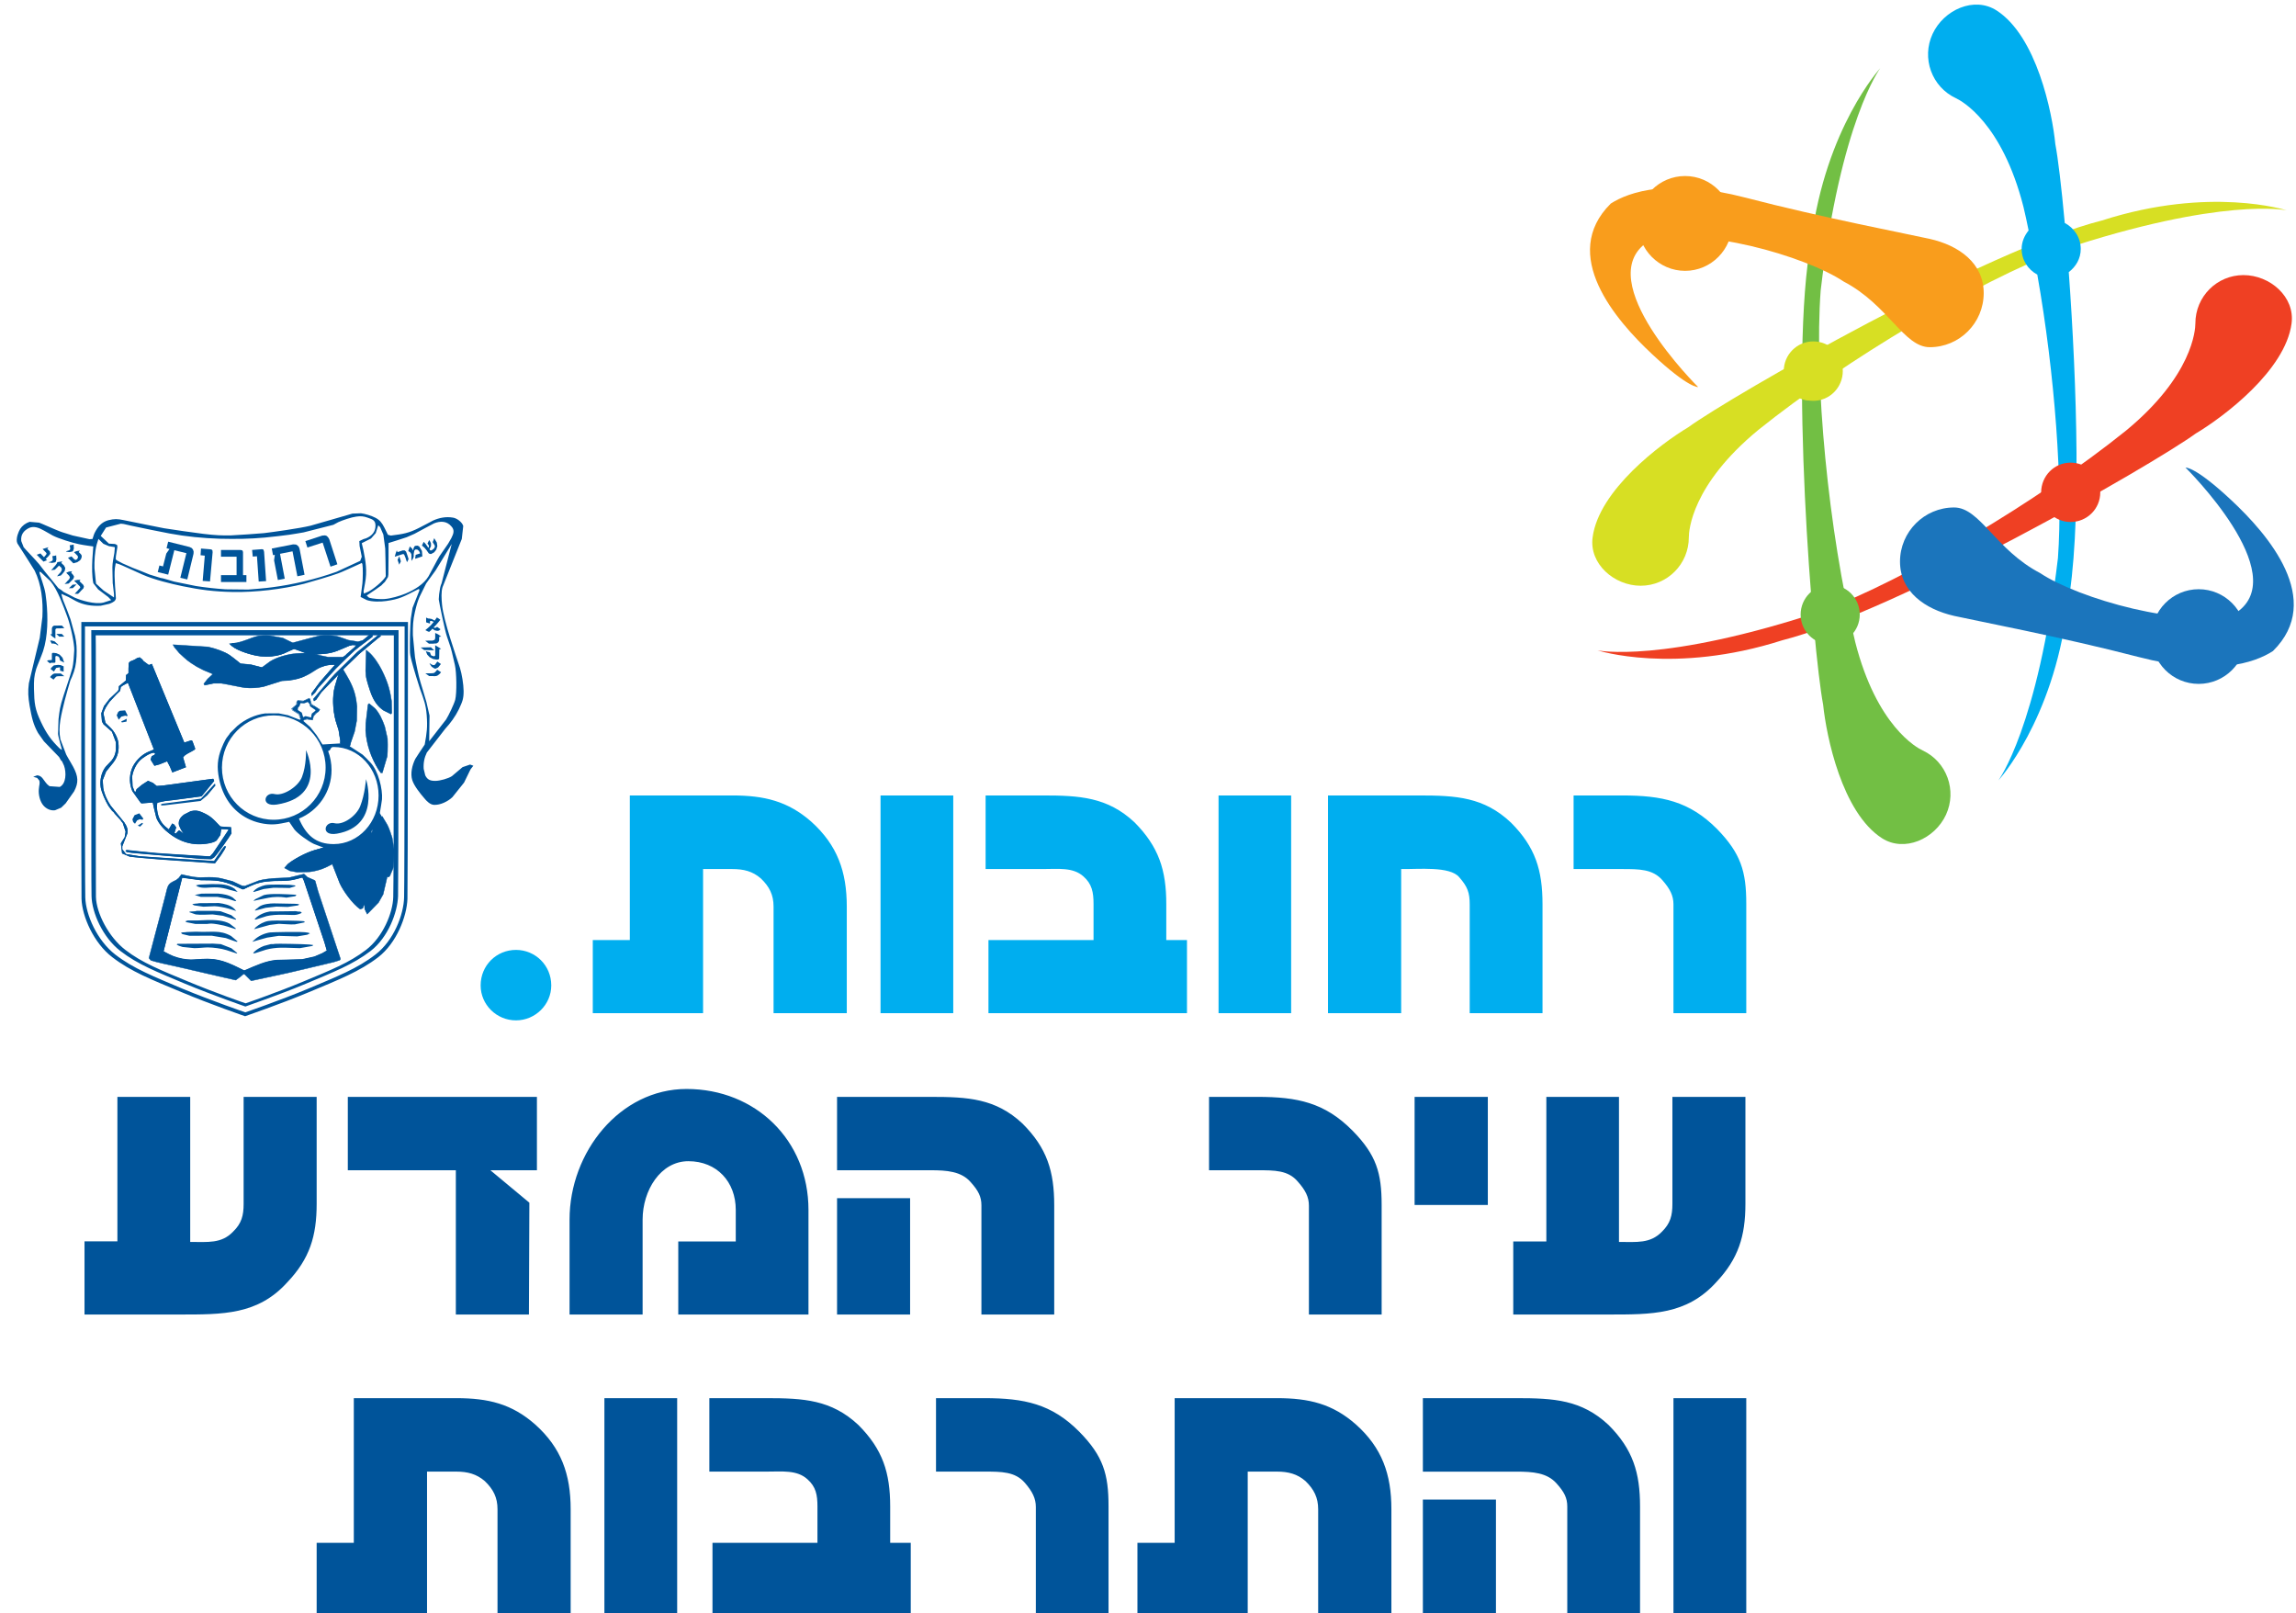 <svg width="121" height="85" viewBox="0 0 121 85" fill="none" xmlns="http://www.w3.org/2000/svg">
<g clip-path="url(#clip0_146_4361)">
<path d="M16.127 39.524C16.127 39.524 17.285 41.964 14.592 42.391C13.705 42.525 13.926 41.699 14.476 41.841C14.918 41.951 15.706 41.46 15.912 40.947C16.155 40.328 16.127 39.524 16.127 39.524Z" fill="#00549A"/>
<path d="M19.29 41.054C19.29 41.054 20.089 43.516 17.759 43.926C16.87 44.079 17.096 43.232 17.643 43.378C18.083 43.482 18.779 42.995 18.983 42.479C19.23 41.863 19.29 41.054 19.29 41.054Z" fill="#00549A"/>
<path d="M17.291 39.573C17.48 39.524 17.37 39.36 17.585 39.36C18.893 39.36 19.951 40.505 19.951 41.915C19.951 43.331 18.893 44.476 17.585 44.476C16.634 44.476 16.129 43.997 15.754 43.133C16.761 42.725 17.473 41.734 17.473 40.572C17.473 40.224 17.409 39.882 17.291 39.573ZM12.584 32.773H4.287C4.287 32.773 4.276 46.436 4.296 47.361C4.326 48.283 4.935 49.685 5.917 50.435C6.896 51.19 7.989 51.619 9.554 52.272C11.109 52.925 12.919 53.546 12.917 53.546C12.917 53.54 14.733 52.925 16.295 52.272C17.854 51.619 18.953 51.19 19.934 50.435C20.903 49.685 21.442 48.283 21.472 47.361C21.495 46.436 21.5 32.773 21.5 32.773H12.584ZM12.599 33.004H21.323C21.323 33.004 21.323 46.384 21.296 47.285C21.274 48.191 20.755 49.555 19.788 50.295C18.831 51.037 17.759 51.455 16.232 52.099C14.71 52.731 12.93 53.341 12.93 53.341C12.932 53.346 11.156 52.731 9.625 52.099C8.107 51.455 7.033 51.037 6.073 50.295C5.116 49.555 4.517 48.191 4.495 47.285C4.469 46.384 4.478 33.004 4.478 33.004H12.599ZM12.618 33.202H4.811C4.83 33.233 4.798 46.343 4.824 47.214C4.841 48.081 5.416 49.398 6.342 50.107C7.259 50.819 8.294 51.22 9.76 51.837C11.236 52.449 12.932 53.035 12.932 53.035C12.932 53.024 14.645 52.449 16.108 51.837C17.572 51.22 18.609 50.819 19.533 50.107C20.452 49.398 20.95 48.081 20.978 47.214C21.001 46.343 21.004 33.202 21.004 33.202H12.618ZM19.53 33.478H20.755C20.755 33.478 20.755 46.425 20.724 47.266C20.703 48.102 20.181 49.37 19.29 50.051C18.401 50.735 17.409 51.121 16 51.711C14.588 52.3 12.947 52.865 12.947 52.865C12.949 52.873 11.306 52.3 9.896 51.711C8.483 51.121 7.489 50.735 6.606 50.051C5.719 49.37 5.079 48.102 5.056 47.266C5.036 46.425 5.066 33.508 5.043 33.478H19.473L19.44 33.487L19.09 33.772L18.837 33.843L18.326 33.763L17.817 33.586C17.51 33.498 17.081 33.496 16.836 33.53C16.745 33.543 15.921 33.772 15.47 33.882L15.44 33.892L15.41 33.882L14.901 33.644L14.229 33.522C14.01 33.513 13.709 33.513 13.501 33.565L12.535 33.905L12.266 33.914L12.122 33.948L12.232 34.047C12.548 34.317 13.359 34.545 13.718 34.584C14.141 34.621 14.575 34.595 14.95 34.44L15.476 34.205H15.521L16.151 34.431C16.151 34.431 15.816 34.438 15.586 34.453C15.161 34.487 14.592 34.651 14.25 34.86L13.845 35.164L13.797 35.169L13.237 35.031L12.713 34.983L12.674 34.966C12.152 34.554 12.095 34.474 11.603 34.287C11.433 34.222 11.236 34.157 11.036 34.121L10.993 34.112L9.17 33.998L9.23 34.108L9.492 34.418C9.889 34.787 9.917 34.828 10.411 35.123L10.761 35.307L11.216 35.494L11.238 35.531L10.98 35.766L10.772 36.025L10.825 36.083L11.291 35.99H11.693C11.966 36.027 12.782 36.203 12.895 36.214C13.194 36.251 13.628 36.234 13.913 36.163L14.86 35.863C16.505 35.813 16.511 34.998 17.617 35.026L17.643 35.041C17.643 35.041 17.173 35.565 16.857 35.934L16.415 36.525L16.419 36.639L16.591 36.473L16.75 36.242L17.671 35.231C17.939 34.966 18.562 34.373 18.661 34.285C18.983 34.024 19.464 33.683 19.586 33.573L19.612 33.487L19.541 33.478H19.53ZM6.741 35.975L8.116 39.493L7.783 39.629C7.431 39.789 7.074 40.155 6.939 40.533C6.799 40.931 6.825 41.335 6.973 41.688L7.42 42.311L7.469 42.333L8.051 42.288L8.107 42.557L8.242 43.1C8.382 43.441 8.672 43.736 8.936 43.931C9.335 44.237 9.782 44.437 10.31 44.48C10.57 44.506 11.18 44.469 11.416 44.291L11.616 44.002L11.665 43.689L12.021 43.706L12.052 43.728L12.032 43.756C11.766 44.161 11.274 44.905 11.229 44.961L11.087 45.11L11.04 45.125C10.106 45.071 8.624 44.987 8.225 44.957C7.71 44.905 7.203 44.847 6.692 44.799H6.651L6.612 44.855L6.692 44.903L6.943 44.94C7.323 44.983 10.113 45.2 10.589 45.256L11.139 45.276L11.285 45.185C11.495 44.97 12.086 44.114 12.204 43.913L12.178 43.586L11.652 43.555L11.603 43.538C11.216 43.129 11.109 42.995 10.619 42.783C10.422 42.704 10.271 42.693 10.055 42.747L9.709 42.919C9.507 43.064 9.382 43.238 9.434 43.495L9.546 43.728L9.681 43.933L9.483 43.777L9.46 43.762L9.417 43.773L9.271 43.922L9.204 43.896V43.864L9.288 43.601L9.183 43.45L9.08 43.389L8.897 43.706L8.697 43.538C8.42 43.286 8.298 42.952 8.272 42.574V42.434L8.292 42.305L8.375 42.279L8.704 42.21C9.101 42.171 9.96 42.048 10.589 41.964L10.634 41.951L11.259 41.186L11.291 41.149L11.248 41.037H11.206L8.543 41.397L8.262 41.414L8.064 41.253L7.804 41.145L7.478 41.352L7.199 41.583L7.134 41.74L7.091 41.706L6.986 41.43L6.965 40.906C7.014 40.602 7.175 40.263 7.396 40.05C7.478 39.966 7.907 39.653 8.12 39.662L8.182 39.718L8.137 39.774L7.995 39.847L7.939 40.026L8.139 40.349L8.405 40.276L8.813 40.114L8.962 40.412L9.084 40.701L9.801 40.425L9.653 39.905L9.728 39.817C9.975 39.627 10.282 39.541 10.293 39.45L10.143 39.043L10.082 39.008L9.713 39.127L8.006 34.977L7.843 35.039L7.566 34.828L7.495 34.74L7.362 34.634L7.214 34.679L7.16 34.714C6.958 34.841 6.834 34.811 6.784 34.949L6.771 35.231V35.46L6.703 35.522L6.64 35.57L6.643 35.658L6.63 35.858L6.265 36.154L6.258 36.313L6.213 36.402L5.771 36.824L5.481 37.204L5.335 37.586L5.373 38.012L5.453 38.163L5.9 38.553L6.108 39.114V39.524C6.08 39.728 6.013 39.916 5.876 40.076L5.571 40.403C5.335 40.69 5.247 41.132 5.309 41.492C5.363 41.796 5.558 42.21 5.715 42.469L5.906 42.725L5.988 42.794L6.046 42.876L6.363 43.225L6.396 43.279L6.469 43.366L6.619 43.825L6.569 44.114L6.368 44.437L6.434 44.97L6.834 45.14C6.986 45.166 8.088 45.265 8.442 45.291C9.591 45.366 11.332 45.491 11.332 45.491L11.652 45.058L11.848 44.752L11.914 44.603L11.835 44.599L11.716 44.745C11.562 44.974 11.291 45.373 11.291 45.373C11.291 45.373 7.63 45.149 7.385 45.121L6.643 45.004L6.445 44.75V44.594L6.711 43.922C6.756 43.711 6.681 43.523 6.552 43.34L5.831 42.452C5.646 42.182 5.481 41.813 5.44 41.516L5.412 41.106L5.59 40.651L5.981 40.168C6.217 39.851 6.284 39.524 6.237 39.127C6.2 38.868 6.028 38.545 5.835 38.359L5.556 38.084L5.453 37.601C5.479 37.394 5.646 37.152 5.775 36.971L6.127 36.585L6.333 36.398L6.363 36.197L6.471 36.124L6.741 35.975ZM9.702 43.959L9.687 43.943V43.926L9.705 43.943L9.709 43.959H9.702ZM9.69 43.95L9.681 43.933L9.687 43.943L9.69 43.95ZM9.702 43.959L9.805 44.032L9.909 44.019L9.876 43.922L9.606 43.575L9.601 43.441L9.778 43.728L10.074 43.989L10.716 44.308L10.757 44.347L10.351 44.329L9.84 44.215L9.778 44.06L9.694 43.959H9.702ZM9.621 39.131L9.606 39.172L9.535 39.215L7.918 35.384L7.907 35.354H7.802V35.384C8.234 36.436 9.045 38.456 9.093 38.536L9.138 38.638L9.397 39.241L8.35 39.685L6.765 35.723L6.75 35.675L6.801 35.593C7.091 35.486 7.978 35.11 7.978 35.11L9.606 39.097L9.621 39.131ZM7.259 35.761C7.289 35.85 7.398 36.135 7.484 36.361C7.888 37.35 8.412 38.646 8.582 39.056L8.792 39.258L8.863 39.114L7.508 35.777L7.377 35.652L7.308 35.675L7.259 35.761ZM7.134 35.779L7.061 35.716L7.134 36.025L7.497 37.098C7.693 37.555 8.201 38.868 8.354 39.278L8.47 39.524L8.543 39.515L8.547 39.481C7.918 37.87 7.733 37.4 7.16 35.822L7.134 35.779ZM11.532 43.808L11.51 43.926C11.405 44.168 11.197 44.183 10.89 44.168L10.626 44.114L10.123 43.849C9.93 43.711 9.782 43.538 9.754 43.288C9.702 43.034 9.818 42.894 10.061 42.848C10.469 42.775 11.012 43.1 11.315 43.422L11.532 43.808ZM10.145 41.925L8.006 42.188L7.959 42.195L7.531 42.193L7.469 42.132L7.997 41.688L8.216 41.555C8.262 41.542 9.543 41.386 10.061 41.302L11.04 41.208L10.604 41.785C10.512 41.863 10.422 41.863 10.196 41.913L10.145 41.925ZM7.323 41.969L7.783 41.589L7.802 41.559V41.503H7.793L7.766 41.516L7.278 41.863L7.276 41.768L7.312 41.604L7.349 41.572L7.808 41.24L7.849 41.229L8.049 41.324L8.124 41.46L7.753 41.785L7.396 42.042L7.349 42.025L7.323 41.969ZM9.307 40.494L9.271 40.565L9.133 40.602L8.972 40.155L8.992 40.058L9.075 40.007L9.307 40.494ZM9.634 40.349L9.606 40.276L9.501 39.922H9.522L9.578 39.948L9.582 39.983L9.702 40.337L9.705 40.369L9.672 40.375L9.634 40.349ZM9.434 40.431L9.267 40.026L9.256 39.987L9.282 39.938L9.37 39.899L9.561 40.408L9.466 40.47L9.453 40.462L9.434 40.431ZM8.178 40.235L8.174 40.209L8.212 40.175L10.024 39.431H10.078V39.45L9.902 39.582L9.503 39.774L9.449 39.733L8.178 40.235ZM10.033 39.22L8.193 39.983L8.109 39.994L8.107 39.961L9.958 39.19L10.009 39.179L10.061 39.207L10.033 39.22ZM7.598 35.08L7.585 35.143L6.943 35.391L6.92 34.957L7.199 34.789L7.439 34.878L7.598 35.08ZM19.307 35.539L19.309 35.628C19.32 35.822 19.496 36.378 19.578 36.577C19.732 36.95 19.915 37.21 20.203 37.409L20.576 37.598L20.617 37.544L20.598 36.941C20.508 36.326 20.398 35.93 20.102 35.335C19.96 35.048 19.696 34.638 19.457 34.438L19.32 34.317L19.29 35.384L19.307 35.494V35.539ZM6.149 37.691L6.258 37.922L6.396 37.76L6.604 37.708L6.688 37.736L6.728 37.704L6.593 37.43L6.31 37.452L6.228 37.514L6.149 37.691ZM19.29 38.513C19.337 39.243 19.573 39.916 19.936 40.515L20.061 40.701H20.132L20.377 39.813C20.394 39.614 20.404 39.077 20.389 38.911L20.243 38.288C20.134 37.939 19.975 37.601 19.76 37.357L19.464 37.098L19.41 37.156L19.301 38.111L19.29 38.513ZM6.391 38.01L6.423 38.066L6.668 38.021L6.679 37.87L6.522 37.952L6.391 38.01ZM9.771 42.193L8.56 42.35L8.491 42.374L8.493 42.441L8.697 42.43L10.521 42.21L10.57 42.204L10.922 41.908L11.354 41.393L11.332 41.292L11.306 41.302L10.589 42.081L9.818 42.186L9.771 42.193ZM6.977 43.172L7.02 43.316L7.115 43.404L7.222 43.23L7.362 43.165L7.51 43.193L7.555 43.133L7.343 42.855L7.091 42.952L6.977 43.172ZM7.469 43.37L7.259 43.502L7.385 43.555L7.531 43.404L7.508 43.357L7.48 43.366L7.469 43.37ZM13.237 51.64C13.237 51.64 14.334 51.403 15.144 51.226C16.157 50.998 16.75 50.851 17.557 50.664L17.871 50.567L17.907 50.506L17.903 50.476C17.514 49.307 16.859 47.367 16.741 46.979L16.582 46.44L16.554 46.401L16.181 46.237L16 46.078L15.253 46.259C15.165 46.27 14.787 46.291 14.564 46.298C14.315 46.304 13.877 46.352 13.649 46.423L12.906 46.709L12.762 46.692L12.26 46.457L11.665 46.304C11.47 46.27 11.285 46.244 11.053 46.244C10.606 46.242 10.521 46.291 10.177 46.227C9.947 46.186 9.582 46.099 9.582 46.099L9.436 46.291L9.307 46.393C8.897 46.6 8.884 46.604 8.764 47.13C8.618 47.686 7.888 50.396 7.881 50.457L7.976 50.571C8.043 50.599 8.416 50.696 8.616 50.735C9.112 50.845 12.389 51.61 12.429 51.61L12.706 51.397L12.84 51.285L12.895 51.306L13.237 51.64ZM8.624 50.12L9.606 46.252L10.589 46.384L11.083 46.386C11.738 46.397 12.14 46.567 12.786 46.865L12.831 46.861C13.323 46.621 13.533 46.52 14.053 46.451L14.493 46.423C15.006 46.41 15.163 46.44 15.616 46.324L15.932 46.237L16.013 46.416L17.093 49.648C17.154 49.851 17.218 50.081 17.218 50.081L16.984 50.219L16.563 50.398L15.921 50.539L14.555 50.575C13.984 50.636 13.548 50.84 12.895 51.121H12.852C12.002 50.692 11.523 50.474 10.671 50.523C10.31 50.539 10.136 50.575 9.866 50.545C9.541 50.515 9.191 50.418 8.906 50.269L8.624 50.12ZM10.505 46.612L10.439 46.623L10.325 46.654L10.42 46.714C10.725 46.837 10.991 46.742 11.444 46.757C11.639 46.768 11.878 46.809 12.086 46.882L12.526 46.996L12.361 46.826C12.013 46.591 11.671 46.578 11.137 46.584C10.924 46.591 10.671 46.604 10.505 46.612ZM13.342 46.99L13.389 46.996L13.898 46.843L14.416 46.776C14.686 46.772 15.18 46.791 15.26 46.789L15.567 46.697L15.554 46.654L15.264 46.621C15.034 46.612 14.229 46.591 13.98 46.638C13.787 46.679 13.509 46.789 13.374 46.949L13.342 46.99ZM10.621 47.087L10.265 47.156L10.585 47.259H11.47L12.058 47.374L12.399 47.483L12.453 47.458L12.266 47.294C12.045 47.151 11.768 47.106 11.504 47.085C11.334 47.076 10.841 47.085 10.621 47.087ZM13.353 47.471C13.353 47.471 13.913 47.346 14.16 47.302C14.383 47.259 14.751 47.242 15.011 47.285L15.088 47.298L15.554 47.223L15.616 47.177L15.599 47.151L15.567 47.143C15.107 47.121 14.289 47.059 13.905 47.162L13.447 47.384L13.353 47.471ZM10.134 47.656L10.243 47.706L10.716 47.775L11.315 47.749C11.515 47.757 11.824 47.811 12.045 47.876L12.453 48.003L12.346 47.885C12.15 47.682 11.79 47.615 11.534 47.581L10.48 47.589L10.447 47.6L10.265 47.617L10.185 47.63L10.134 47.656ZM13.424 47.969L13.475 47.975L14.003 47.833L14.564 47.77L15.165 47.788L15.706 47.706L15.773 47.66L15.687 47.63L15.534 47.621C15.427 47.626 14.806 47.6 14.446 47.6C14.235 47.6 13.855 47.63 13.649 47.781L13.58 47.841L13.527 47.876L13.424 47.969ZM10.297 48.014L9.999 48.033L9.975 48.063L10.314 48.182C10.589 48.221 10.961 48.184 11.206 48.182L11.747 48.253C12.004 48.331 12.419 48.471 12.438 48.46L12.444 48.43L12.191 48.221L11.622 48.014L11.283 47.992H10.37L10.297 48.014ZM13.415 48.439L13.475 48.454L13.877 48.327C14.306 48.154 15.019 48.204 15.397 48.21C15.599 48.217 15.672 48.195 15.846 48.13L15.88 48.105L15.899 48.068L15.803 48.031L15.715 48.033L15.588 48.01L14.222 48.027C14.021 48.053 13.647 48.182 13.462 48.389L13.415 48.439ZM9.898 48.499L9.767 48.544L9.82 48.59L10.297 48.684H10.911C11.128 48.658 11.13 48.65 11.478 48.704L11.8 48.769C12.006 48.818 12.322 48.937 12.404 48.954H12.419V48.911L12.099 48.667C11.787 48.495 11.345 48.469 10.935 48.477L10.428 48.499H9.902M13.389 48.962C13.482 48.945 13.945 48.801 14.218 48.734L14.693 48.676C14.995 48.684 15.272 48.723 15.539 48.706L16.041 48.602L16.058 48.557L15.992 48.536C15.915 48.518 14.433 48.477 14.145 48.527C13.907 48.566 13.675 48.689 13.475 48.859L13.389 48.962ZM9.767 49.12L9.599 49.129L9.535 49.159L9.614 49.219L9.984 49.307L11.158 49.303L11.903 49.428C12.122 49.508 12.466 49.631 12.487 49.627L12.52 49.603L12.178 49.318C11.573 48.984 11.197 49.135 10.329 49.092L9.84 49.109L9.767 49.12ZM13.293 49.627C13.293 49.627 13.849 49.461 14.079 49.404L14.682 49.312L15.665 49.34L16.196 49.251L16.337 49.176L16.232 49.142C15.97 49.07 14.295 49.12 14.237 49.131C13.98 49.163 13.634 49.299 13.411 49.514L13.293 49.627ZM11.188 49.721L9.378 49.73L9.344 49.732L9.314 49.773L9.432 49.834L9.621 49.896L10.241 49.959C10.48 49.959 10.78 49.92 10.944 49.92C11.246 49.922 11.656 49.976 11.933 50.062L12.466 50.237L12.507 50.219L12.191 49.961L11.639 49.747L11.238 49.721H11.188ZM14.399 49.747H14.268L13.907 49.842C13.703 49.926 13.593 49.984 13.43 50.12L13.34 50.215L13.389 50.237C13.475 50.224 13.795 50.103 14.01 50.043C14.24 49.976 14.555 49.939 14.796 49.935C15.015 49.926 15.663 49.961 15.805 49.959L16.471 49.842L16.501 49.793L16.297 49.767C15.981 49.741 14.564 49.715 14.482 49.732L14.399 49.747ZM20.731 44.905L20.727 44.741L20.636 44.127C20.557 43.896 20.488 43.652 20.379 43.45L20.029 42.868L20.02 42.822C20.061 42.585 20.117 42.245 20.132 42.115C20.17 41.583 19.945 40.619 19.513 40.168L19.404 40.058L19.32 39.966L19.11 39.763L18.433 39.321L18.47 39.148L18.667 38.553L18.779 37.991L18.794 37.223C18.745 36.689 18.639 36.342 18.41 35.884L18.223 35.561L18.077 35.304L18.083 35.287L18.105 35.255C18.365 35.001 18.646 34.731 18.895 34.492L19.842 33.685L20.057 33.526L19.939 33.487L19.906 33.498L18.807 34.392L17.645 35.548L17.422 35.787C17.244 35.984 16.548 36.807 16.529 36.844L16.556 36.945L16.668 36.87L16.928 36.49L17.851 35.531C17.851 35.531 17.725 35.928 17.652 36.167C17.51 36.693 17.536 37.379 17.684 37.965L17.849 38.474L17.939 39.045L17.927 39.172L16.995 39.228L16.681 38.73L16.346 38.306L15.981 37.982L16.037 37.924L16.17 37.879L16.473 37.939L16.52 37.732L16.651 37.572L16.778 37.506L16.853 37.4L16.645 37.249L16.4 37.122L16.342 36.835L16.288 36.807L15.968 36.945L15.781 36.932L15.706 36.908L15.64 36.993L15.65 37.113L15.393 37.342L15.44 37.417L15.773 37.624L15.848 37.894L15.803 37.924C15.764 37.922 15.397 37.767 15.184 37.687L14.686 37.586L13.976 37.59C13.462 37.654 12.917 37.894 12.496 38.26L12.124 38.627L12.095 38.678L11.998 38.804C11.839 38.985 11.678 39.407 11.603 39.619C11.427 40.153 11.442 40.634 11.59 41.229C11.824 42.126 12.369 42.84 13.211 43.202C13.619 43.383 14.182 43.486 14.645 43.417C14.86 43.389 15.24 43.303 15.24 43.303L15.509 43.698C15.689 43.931 16.245 44.325 16.541 44.467L16.928 44.616L17.008 44.633L17.035 44.646L16.887 44.705L16.572 44.793C16.131 44.922 15.496 45.261 15.184 45.515L15.019 45.711L15.3 45.862L15.674 45.929L16.342 45.912C16.612 45.875 16.894 45.813 17.169 45.679L17.514 45.504L17.907 46.52C18.087 46.908 18.569 47.591 18.974 47.876L19.099 47.828L19.151 47.678L19.198 47.624L19.213 47.87L19.331 48.133L19.926 47.52L20.162 47.087L20.377 46.186H20.46L20.508 46.127L20.681 45.742C20.724 45.593 20.731 45.121 20.731 44.905ZM19.653 44.515C19.524 44.894 19.316 45.45 19.224 45.832L19.153 46.132C19.153 46.132 19.065 45.845 18.983 45.625L18.569 44.851L18.44 44.633L18.775 44.53L18.886 44.448L18.989 44.426L19.55 43.959L19.61 43.711L19.666 44.469L19.653 44.515ZM16.634 37.419L16.574 37.489L16.434 37.598L16.41 37.695L16.395 37.807L16.279 37.775L16.099 37.732L15.977 37.79L15.904 37.549L15.695 37.411L15.706 37.292L15.786 37.204L15.837 37.051L16.026 37.062L16.219 36.988L16.314 37.098L16.344 37.219L16.634 37.419ZM16.561 34.492C16.561 34.492 16.894 34.474 17.11 34.453C17.634 34.392 17.838 34.267 18.39 34.035L18.562 33.994L18.775 34.011L18.657 34.138L18.242 34.494L18.206 34.541L18.058 34.638L17.291 34.643L16.561 34.492ZM0.935 28.662C1.231 29.128 1.79 29.992 1.826 30.065C2.185 30.79 2.277 31.678 2.234 32.506L2.095 33.608C2.026 33.922 1.53 35.928 1.521 36.003C1.465 36.449 1.483 36.719 1.562 37.193C1.672 37.79 1.742 38.157 2.006 38.623L2.314 39.06L3.11 39.884L3.153 39.955L3.205 40.052L3.269 40.114L3.374 40.343C3.501 40.701 3.492 41.292 3.149 41.464L2.608 41.425L2.487 41.324C2.273 41.093 2.226 40.869 1.955 40.852L1.751 40.931L1.957 40.988L2.075 41.132C2.112 41.292 2.064 41.352 2.047 41.572C2.017 41.85 2.101 42.234 2.292 42.447C2.44 42.615 2.664 42.727 2.902 42.693L3.224 42.557L3.46 42.329L3.905 41.699C4.154 41.229 4.124 40.908 3.857 40.403C3.778 40.246 3.602 39.976 3.49 39.759L3.183 38.957C3.05 38.275 3.228 37.672 3.415 36.891C3.473 36.652 3.684 35.93 3.707 35.858L3.795 35.662C3.954 35.283 4.012 35.005 4.034 34.584C4.053 34.157 4.038 33.901 3.954 33.498L3.716 32.633C3.626 32.37 3.439 31.892 3.318 31.607L3.256 31.387L3.235 31.29L3.6 31.452L3.995 31.669C4.399 31.879 4.839 31.943 5.309 31.917L5.771 31.814C6.009 31.715 6.08 31.665 6.108 31.527C6.116 31.462 5.996 30.365 6.054 29.942L6.099 29.673L6.267 29.723C6.335 29.74 7.126 30.106 7.508 30.275C8.124 30.548 9.011 30.76 9.629 30.889C10.561 31.079 11.283 31.176 12.29 31.193C13.469 31.212 14.867 31.051 16.022 30.76C16.325 30.68 17.536 30.324 17.838 30.206C17.987 30.158 18.646 29.85 19.054 29.669L19.069 29.66L19.099 29.733C19.133 29.927 19.122 30.499 19.099 30.738C19.071 30.997 19.004 31.454 19.004 31.454L19.326 31.616C19.612 31.719 20.072 31.708 20.34 31.669C21.062 31.568 21.244 31.452 22.043 31.046L22.073 31.038L22.09 31.046L22.105 31.109L21.74 32.032L21.648 32.609C21.609 32.995 21.596 33.931 21.603 34.218C21.603 34.474 21.624 34.554 21.697 34.843C21.779 35.164 22.071 36.124 22.129 36.285C22.346 36.891 22.44 37.113 22.487 37.682C22.537 38.319 22.494 38.597 22.384 39.224L22.358 39.269C22.2 39.504 21.938 39.899 21.886 39.987C21.719 40.321 21.616 40.763 21.729 41.113C21.828 41.414 22.125 41.785 22.356 42.055C22.487 42.217 22.668 42.395 22.863 42.408C23.211 42.43 23.619 42.217 23.842 42.003L24.456 41.236C24.577 41.005 24.783 40.55 24.809 40.522L24.946 40.347L24.774 40.285L24.377 40.421L23.814 40.897C23.613 41.026 23.194 41.139 22.96 41.145C22.687 41.149 22.526 41.093 22.41 40.852L22.328 40.509C22.307 40.183 22.369 39.91 22.494 39.653L23.466 38.398C23.739 38.101 23.986 37.771 24.182 37.374C24.377 36.952 24.433 36.818 24.433 36.41C24.428 36.044 24.34 35.518 24.242 35.199C24.053 34.612 23.378 32.73 23.295 31.855C23.265 31.551 23.245 31.182 23.323 30.936L24.336 28.399L24.413 27.715C24.358 27.513 24.072 27.299 23.866 27.273C23.499 27.211 23.153 27.282 22.829 27.424C22.7 27.487 22.32 27.7 22.064 27.825C21.538 28.088 21.255 28.14 20.596 28.22L20.443 28.177L20.254 27.795C20.121 27.539 20.016 27.401 19.782 27.28C19.573 27.17 19.236 27.071 19.024 27.045L18.575 27.062C18.498 27.079 16.582 27.644 16.363 27.7C15.773 27.843 14.334 28.041 13.913 28.091C13.698 28.112 12.419 28.205 12.197 28.209C11.671 28.22 11.354 28.205 10.714 28.129C10.422 28.097 8.893 27.879 8.644 27.834C8.165 27.746 7.235 27.547 6.533 27.409C6.183 27.336 6.037 27.332 5.708 27.411C5.361 27.508 5.157 27.737 4.978 28.097L4.946 28.179L4.875 28.399L4.714 28.41L3.834 28.216C3.621 28.14 3.314 28.065 3.153 27.998C2.943 27.922 2.131 27.556 2.062 27.539L1.56 27.495C1.343 27.567 1.169 27.703 1.062 27.871C0.969 28.032 0.862 28.3 0.886 28.524L0.911 28.621L0.935 28.662ZM4.916 28.793C4.916 28.793 4.89 29.186 4.867 29.47C4.847 29.88 4.841 30.352 4.918 30.73L5.172 31.055L5.704 31.458L5.861 31.62L5.44 31.754C4.993 31.855 4.278 31.639 3.933 31.488L3.342 31.182L3.245 31.1L3.078 30.992L2.361 30.111L2.058 29.721C1.869 29.492 1.309 28.921 1.246 28.832L1.12 28.507C1.083 28.183 1.236 27.959 1.545 27.812C1.798 27.707 2.054 27.808 2.322 27.959L2.784 28.22C3.067 28.369 3.823 28.608 4.167 28.675C4.435 28.731 4.916 28.793 4.916 28.793ZM4.308 29.335L4.302 29.263L4.259 29.197L4.149 29.089L4.177 29.05L4.21 29.009L4.042 29.037L3.898 29.093L4.092 29.289L4.113 29.363L4.074 29.451L4.006 29.501L3.95 29.496L3.933 29.475L3.905 29.462L3.769 29.317L3.585 29.389L3.634 29.451L3.651 29.464L3.866 29.682L4.072 29.623L4.216 29.526L4.276 29.442L4.308 29.335ZM3.815 29.059L3.849 29.031L3.892 28.903L3.881 28.692L3.787 28.714L3.763 28.716L3.671 28.733L3.694 28.843L3.701 28.914L3.684 28.966L3.634 29L3.568 29.02L3.475 29.05L3.492 29.067L3.651 29.093L3.815 29.059ZM4.197 31.21L4.276 31.122L4.399 30.997L4.424 30.9L4.386 30.814L4.19 30.622L4.218 30.574L4.255 30.548L4.081 30.555L3.905 30.594L4.212 30.9L4.231 30.945L4.212 30.992L4.182 31.016L4.074 31.141L4.053 31.161L3.935 31.29H4.113L4.197 31.21ZM3.83 30.992L3.905 30.924L4.031 30.794L3.827 30.807L3.634 30.995L3.83 30.992ZM3.621 30.745L3.774 30.594L3.823 30.544L3.87 30.49L3.905 30.384L3.857 30.296L3.754 30.18L3.769 30.137L3.808 30.098L3.634 30.117L3.49 30.18L3.649 30.343L3.686 30.432L3.638 30.531L3.529 30.637L3.512 30.663L3.404 30.773L3.621 30.745ZM3.205 30.324L3.269 30.259L3.346 30.167L3.415 30.07L3.439 29.925L3.37 29.792L3.353 29.779L3.228 29.66L3.256 29.628L3.284 29.58L3.026 29.619L2.986 29.703L2.908 29.809L2.818 29.906L2.799 29.936L2.777 29.956L2.694 30.046L2.889 30.018L2.902 30.009L3.011 29.902L3.11 29.8L3.149 29.837C3.372 29.983 3.209 30.147 3.076 30.279L3.007 30.367L3.205 30.324ZM2.895 29.632L2.938 29.604L2.973 29.475L2.96 29.263L2.872 29.287L2.842 29.289L2.756 29.306L2.777 29.416L2.782 29.483L2.762 29.539L2.715 29.57L2.646 29.602L2.558 29.623L2.576 29.636L2.741 29.66L2.895 29.632ZM2.481 29.516L2.408 29.451L2.558 29.302L2.653 29.175L2.625 29.048L2.49 28.921L2.556 28.834L2.245 28.927L2.427 29.117L2.457 29.166L2.43 29.227L2.318 29.358L2.131 29.16L1.936 29.231L2.294 29.593L2.357 29.565L2.389 29.552L2.481 29.516ZM6.917 27.7C7.426 27.808 8.549 28.041 8.947 28.112C9.812 28.272 10.671 28.356 11.564 28.386C12.464 28.405 13.127 28.399 13.945 28.326C14.383 28.28 14.983 28.218 15.238 28.177C15.494 28.14 15.734 28.097 16 28.052L17.568 27.653L17.828 27.513C18.051 27.411 18.519 27.252 18.775 27.22C19.004 27.185 19.17 27.202 19.367 27.273C19.659 27.37 19.788 27.431 19.788 27.698C19.788 28.024 19.597 28.239 19.29 28.366L19.159 28.405L18.936 28.511L18.951 28.77L19.065 29.335L18.985 29.552L17.742 30.126C16.662 30.514 15.429 30.807 14.33 30.945C14.079 30.984 13.278 31.053 13.078 31.064L11.88 31.051C11.364 31.016 10.841 30.958 10.334 30.88L9.172 30.643C8.972 30.587 8.766 30.52 8.599 30.477L8.461 30.451L7.879 30.272C7.592 30.158 7.115 29.956 6.995 29.919L6.471 29.69L6.168 29.531L6.099 29.475L6.108 29.311L6.187 28.819L6.172 28.714L6.054 28.662L5.743 28.645L5.309 28.237L5.59 27.795L6.368 27.593L6.522 27.61L6.917 27.7ZM6.007 31.48C6.007 31.48 5.676 31.26 5.462 31.117L5.06 30.751L4.978 29.936C4.968 29.61 4.993 29.065 5.099 28.679L5.187 28.397L5.449 28.653L5.741 28.778L5.887 28.802L6.028 28.824L6.052 28.843L6.028 29.128C5.979 29.442 5.925 29.632 5.923 29.906L5.94 30.73L5.953 30.818L6.009 31.32L6.007 31.48ZM19.346 31.363C19.595 31.202 20.065 30.88 20.095 30.848L20.203 30.736L20.28 30.665L20.447 30.404L20.467 30.275C20.477 30.07 20.477 28.612 20.477 28.612C20.477 28.612 21.21 28.386 21.429 28.308L21.843 28.127C22.154 27.963 22.788 27.614 22.874 27.577C23.192 27.448 23.54 27.439 23.789 27.737C23.962 27.922 23.913 28.106 23.787 28.351L23.613 28.653L23.153 29.317C23.08 29.425 22.713 30.143 22.584 30.365C22.337 30.777 21.863 31.07 21.375 31.275C21.068 31.402 20.587 31.542 20.254 31.564C20.063 31.577 19.666 31.559 19.447 31.491L19.324 31.383L19.346 31.363ZM22.882 28.356L22.848 28.455L22.842 28.47L22.803 28.563L22.91 28.744L22.917 28.77L22.921 28.793L22.882 28.89L22.788 28.97L22.732 29H22.715L22.7 29.009L22.661 28.983L22.633 28.938L22.713 28.778V28.634L22.674 28.541L22.618 28.455L22.528 28.645L22.571 28.692L22.601 28.744L22.605 28.793L22.59 28.843L22.571 28.867L22.515 28.778L22.431 28.662L22.328 28.55L22.236 28.744L22.369 28.858L22.487 29L22.537 29.074L22.603 29.166L22.7 29.194L22.715 29.19L22.734 29.184L22.882 29.102L22.992 28.962L23.048 28.778L23.02 28.586L22.882 28.356ZM22.094 28.793L22.006 28.75L21.897 28.759L21.845 28.785L21.815 28.843L21.787 28.914L21.777 29.013L21.716 28.903L21.596 28.793L21.515 29.037L21.609 29.093L21.667 29.175L21.678 29.205L21.682 29.279V29.516L21.686 29.552L21.755 29.451L21.802 29.345V29.194L21.826 29.056L21.845 28.992L21.905 28.949L22.002 28.962L22.086 29.037L22.142 29.16L21.905 29.235L21.895 29.324L21.888 29.345L21.88 29.442L22.258 29.317L22.236 29.031L22.094 28.793ZM21.5 29.354L21.461 29.235L21.401 29.065L21.326 29H21.225L20.95 29.093L20.931 29.048L20.911 29L20.851 29.16L20.804 29.335L21.223 29.197H21.274L21.306 29.235L21.323 29.274L21.384 29.425L21.388 29.453L21.45 29.623L21.532 29.462L21.5 29.354ZM21.126 29.58L21.096 29.479L21.04 29.311L20.954 29.501L21.038 29.753L21.126 29.58ZM22.618 39.056L22.636 37.732L22.633 37.691C22.582 37.463 22.494 37.094 22.474 36.997C22.3 36.382 22.245 36.245 22.152 35.921C22.056 35.611 21.916 34.916 21.869 34.621L21.759 33.468C21.751 32.995 21.768 32.663 21.865 32.252C21.955 31.868 21.996 31.726 22.109 31.452L22.457 30.747C22.528 30.635 22.749 30.35 22.951 30.063L23.806 28.662L23.271 30.736C23.204 30.878 23.179 31.034 23.142 31.312L23.123 31.581C23.134 31.708 23.46 33.295 23.557 33.547L23.739 34.086C23.795 34.285 23.759 34.14 23.789 34.267C23.806 34.295 23.907 34.778 23.973 35.039C24.061 35.412 24.081 36.508 23.99 36.872C23.93 37.102 23.634 37.717 23.509 37.911L22.618 39.056ZM22.829 35.623L22.863 35.628H22.9L22.998 35.619L23.076 35.585L23.17 35.507L23.245 35.421L23.041 35.287L22.971 35.373L22.891 35.451L22.812 35.471L22.7 35.477H22.416L22.618 35.623H22.829ZM22.9 35.227L22.958 35.231L23.089 35.169L23.237 34.987L23.155 34.931L23.134 34.916L23.048 34.856L22.975 34.957L22.921 35.026L22.874 35.048L22.805 35.039L22.734 35.005L22.644 34.949V34.977L22.749 35.13L22.9 35.227ZM23.08 34.752L23.138 34.722L23.144 34.679V34.653L23.153 34.214L23.245 34.188L22.936 33.998V34.541L22.882 34.584L22.732 34.541L22.694 34.474L22.661 34.375L22.565 34.347L22.535 34.343L22.438 34.306L22.515 34.492L22.642 34.627L22.825 34.724L23.009 34.757L23.08 34.752ZM22.882 34.267L22.711 34.106L22.172 34.117L22.358 34.255H22.565L22.882 34.267ZM22.605 33.914H22.842L22.919 33.905H22.998L23.097 33.847L23.144 33.746V33.565L23.192 33.547L23.254 33.543L23.097 33.429L22.936 33.349V33.636L22.9 33.718L22.788 33.754H22.582L22.41 33.763L22.605 33.914ZM22.614 33.295L22.711 33.215L22.79 33.127L22.902 33.209L23.041 33.243L23.134 33.226L23.215 33.155L23.192 33.14L23.033 33.026L22.983 33.069L22.913 33.082L22.848 33.062L22.951 32.959L22.975 32.933L23.097 32.793L23.207 32.655L23.114 32.588L23.024 32.534L22.906 32.7L22.754 32.616L22.605 32.588H22.562L22.457 32.541V32.791L22.661 32.857V32.726L22.726 32.713L22.859 32.767L22.76 32.881L22.711 32.941L22.571 33.071L22.416 33.202L22.526 33.261L22.614 33.295ZM3.913 34.255C3.905 34.479 3.866 35.009 3.815 35.199C3.684 35.673 3.434 36.38 3.353 36.639C3.142 37.29 3.145 37.409 3.084 37.896L3.059 38.672C3.076 38.892 3.284 39.502 3.254 39.515L3.134 39.427C2.687 38.989 2.44 38.633 2.165 38.053C1.839 37.372 1.807 37.062 1.79 36.296C1.785 35.863 1.79 35.632 1.908 35.246C1.946 35.119 2.2 34.524 2.268 34.317C2.53 33.53 2.53 32.506 2.449 31.704C2.387 31.046 2.318 30.941 2.095 30.238L2.073 30.126L2.155 30.149L2.664 30.63C3.054 31.105 3.308 31.868 3.548 32.497C3.735 33.004 3.926 33.959 3.913 34.255ZM3.149 32.959L3.026 32.963H2.846L2.765 33.021L2.734 33.108V33.416L2.683 33.422H2.646L2.765 33.543L2.919 33.644V33.179L2.938 33.136L2.973 33.114L3.02 33.108H3.185L3.209 33.105L3.392 33.099L3.269 32.963L3.149 32.959ZM3.256 33.401H2.966L3.125 33.543H3.389L3.256 33.401ZM2.636 33.763L2.683 33.828L2.694 33.853L2.73 33.916L2.799 33.905L2.938 33.935L3.059 34.015L3.067 33.97L2.88 33.795L2.717 33.746L2.636 33.763ZM2.765 34.403L2.741 34.423L2.734 34.474V34.757L2.715 34.781H2.651L2.537 34.789L2.477 34.826L2.636 34.957L2.664 34.929L2.694 34.921H2.865L2.9 34.916L2.919 34.891V34.599L2.938 34.574L2.968 34.563L3.065 34.584L3.127 34.653L3.166 34.802L3.243 34.841L3.269 34.854L3.383 34.912L3.293 34.653L3.142 34.492L2.973 34.418L2.833 34.399L2.765 34.403ZM3.196 35.046L3.067 35.033L2.842 35.059L2.754 35.134L2.694 35.201L2.668 35.253L2.842 35.384L2.962 35.194L3.127 35.164H3.145L3.166 35.169V35.335L3.218 35.354L3.263 35.365L3.353 35.393V35.11L3.196 35.046ZM3.02 35.486H2.951L2.872 35.488L2.799 35.514L2.711 35.587L2.636 35.675L2.822 35.809L2.889 35.729L2.96 35.652L3.037 35.632L3.142 35.628H3.389L3.207 35.488L3.02 35.486ZM19.178 31.277L19.159 31.156L19.232 30.76C19.367 30.078 19.264 29.563 19.153 28.992L19.065 28.621L19.552 28.375L19.801 28.091L19.934 27.677L20.035 27.778L20.203 28.168L20.301 28.903C20.314 29.119 20.319 29.867 20.329 30.35L20.319 30.389C20.162 30.645 19.655 31.055 19.41 31.176L19.178 31.277ZM11.697 40.444C11.697 38.929 12.913 37.695 14.424 37.695C15.932 37.695 17.16 38.929 17.16 40.444C17.16 41.964 15.932 43.193 14.424 43.193C12.913 43.193 11.697 41.964 11.697 40.444Z" fill="#00549A"/>
<path d="M16.572 34.474C16.572 34.474 16.907 34.463 17.125 34.438C17.652 34.377 17.862 34.246 18.416 34.015L18.581 33.97L18.802 33.978L18.678 34.116L18.261 34.478L18.225 34.524L18.077 34.625L17.308 34.627L16.572 34.474ZM19.507 33.448L19.473 33.454L19.122 33.745L18.871 33.812L18.352 33.728L17.838 33.547C17.529 33.467 17.095 33.463 16.846 33.498C16.761 33.513 15.923 33.737 15.47 33.86L15.429 33.864L15.397 33.86L14.897 33.614L14.222 33.495C13.995 33.478 13.698 33.485 13.484 33.543L12.517 33.879L12.249 33.881L12.094 33.922L12.208 34.024C12.532 34.302 13.342 34.532 13.703 34.565C14.13 34.612 14.57 34.573 14.95 34.427L15.476 34.185H15.528L16.157 34.414C16.157 34.414 15.822 34.418 15.588 34.438C15.154 34.474 14.587 34.636 14.239 34.854L13.827 35.156L13.787 35.168L13.224 35.022L12.696 34.97L12.655 34.957C12.131 34.541 12.077 34.463 11.573 34.267C11.403 34.205 11.197 34.14 11.004 34.097L10.954 34.086L9.123 33.972L9.183 34.086L9.447 34.407C9.85 34.778 9.876 34.819 10.37 35.123L10.724 35.306L11.188 35.5L11.203 35.533L10.939 35.779L10.742 36.035L10.787 36.104L11.257 36.003H11.665C11.942 36.044 12.76 36.221 12.88 36.233C13.177 36.268 13.608 36.244 13.905 36.171L14.858 35.873C16.537 35.819 16.486 34.998 17.634 35.017L17.66 35.039C17.66 35.039 17.186 35.569 16.87 35.945L16.425 36.55L16.432 36.658L16.602 36.494L16.76 36.253L17.69 35.231C17.959 34.957 18.579 34.358 18.691 34.267C19.013 33.993 19.496 33.655 19.629 33.543L19.646 33.459L19.569 33.448H19.507Z" fill="#00549A"/>
<path d="M16.572 34.474L16.574 34.485C16.574 34.485 16.907 34.474 17.128 34.448C17.656 34.388 17.866 34.257 18.42 34.026L18.581 33.983L18.779 33.989L18.669 34.108L18.253 34.47L18.216 34.517L18.073 34.614L17.308 34.617L16.574 34.463L16.572 34.474L16.569 34.485L17.306 34.638L18.077 34.636L18.231 34.535L18.27 34.485L18.684 34.125L18.811 33.987L18.828 33.968L18.581 33.959H18.579L18.412 34.004C17.856 34.237 17.649 34.366 17.125 34.427C16.904 34.453 16.572 34.461 16.572 34.463L16.569 34.485L16.572 34.474ZM19.507 33.448L19.505 33.437L19.47 33.444H19.468L19.116 33.735L18.869 33.801L18.354 33.718L17.843 33.536C17.645 33.487 17.402 33.465 17.188 33.465L16.846 33.485C16.758 33.502 15.919 33.726 15.466 33.849L15.429 33.851L15.401 33.847L14.901 33.605L14.225 33.483C13.17 33.42 13.252 33.793 12.092 33.911L12.073 33.916L12.202 34.032C12.528 34.312 13.34 34.543 13.703 34.575L14.046 34.595C14.362 34.595 14.673 34.545 14.953 34.438L15.479 34.196H15.526L16.153 34.425L16.157 34.414V34.403C16.157 34.403 15.822 34.407 15.588 34.427C15.152 34.463 14.583 34.625 14.235 34.843L13.823 35.145L13.784 35.156L13.226 35.011L12.696 34.959L12.659 34.946L12.655 34.957L12.661 34.949C12.139 34.532 12.082 34.453 11.577 34.257C11.407 34.194 11.201 34.129 11.006 34.086L10.956 34.075L9.123 33.961H9.103L9.172 34.093L9.438 34.414C9.842 34.787 9.87 34.828 10.364 35.132L10.718 35.317L11.18 35.509L11.19 35.531L10.933 35.77L10.731 36.029L10.727 36.035L10.778 36.111L10.782 36.115L11.259 36.014H11.665C11.94 36.054 12.758 36.231 12.878 36.244L13.177 36.259C13.426 36.259 13.698 36.233 13.907 36.182L14.86 35.884C16.531 35.833 16.496 35.011 17.632 35.028L17.654 35.048L17.66 35.039L17.652 35.033C17.652 35.033 17.177 35.561 16.861 35.938L16.417 36.542L16.415 36.546L16.421 36.66V36.684L16.61 36.503L16.771 36.259L17.699 35.24C17.965 34.966 18.588 34.366 18.697 34.276C19.02 34.002 19.503 33.664 19.638 33.551L19.64 33.549L19.657 33.461L19.659 33.448L19.571 33.437H19.507V33.459H19.569L19.634 33.467L19.619 33.541L19.629 33.543L19.623 33.534C19.49 33.644 19.007 33.985 18.682 34.259C18.571 34.349 17.95 34.949 17.682 35.224L16.752 36.244L16.593 36.488L16.441 36.635L16.436 36.553L16.879 35.951C17.192 35.576 17.669 35.048 17.669 35.048L17.677 35.039L17.643 35.009L17.639 35.005L17.345 35.02L17.029 35.091L16.093 35.608L15.485 35.785L14.856 35.863L13.902 36.16C13.696 36.21 13.424 36.238 13.177 36.238L12.88 36.223C12.762 36.21 11.944 36.033 11.667 35.992L11.257 35.99L10.791 36.091L10.755 36.037L10.948 35.785L11.212 35.541L11.218 35.535L11.197 35.496L11.195 35.492L10.729 35.298L10.374 35.112C9.883 34.808 9.857 34.772 9.455 34.399L9.191 34.08L9.142 33.985L10.954 34.097L10.999 34.108C11.195 34.151 11.401 34.215 11.568 34.278C12.071 34.474 12.122 34.55 12.648 34.966L12.651 34.968L12.691 34.981L13.222 35.033L13.782 35.179H13.787L13.832 35.166L14.248 34.862C14.59 34.647 15.159 34.485 15.59 34.448C15.822 34.431 16.157 34.427 16.157 34.427L16.161 34.403L15.532 34.175H15.472L14.944 34.416C14.669 34.522 14.36 34.571 14.046 34.571L13.705 34.552C13.346 34.522 12.535 34.289 12.217 34.015L12.118 33.927L12.251 33.894L12.518 33.892L12.52 33.89L13.488 33.554L13.999 33.498L14.22 33.506L14.895 33.625L15.393 33.868L15.395 33.87L15.427 33.875L15.47 33.87C15.925 33.748 16.765 33.523 16.849 33.508L17.188 33.487C17.4 33.487 17.643 33.508 17.836 33.558L18.349 33.739L18.869 33.823L19.125 33.756L19.127 33.754L19.477 33.465L19.507 33.459V33.448Z" fill="#00549A"/>
<path d="M8.601 50.14L9.591 46.227L10.576 46.362L11.072 46.369C11.729 46.375 12.135 46.548 12.786 46.843H12.831C13.325 46.604 13.542 46.502 14.057 46.431L14.51 46.397C15.017 46.392 15.18 46.416 15.635 46.3L15.951 46.218L16.028 46.392L17.115 49.661C17.181 49.872 17.244 50.103 17.244 50.103L17.005 50.237L16.589 50.42L15.938 50.566L14.572 50.603C13.995 50.663 13.548 50.868 12.895 51.155H12.852C11.998 50.722 11.51 50.493 10.649 50.545C10.297 50.564 10.123 50.603 9.848 50.571C9.518 50.538 9.17 50.444 8.876 50.288L8.601 50.14ZM13.237 51.679C13.237 51.679 14.34 51.442 15.161 51.265C16.176 51.032 16.776 50.879 17.585 50.691L17.903 50.592L17.941 50.536L17.933 50.498C17.546 49.318 16.885 47.354 16.76 46.964L16.608 46.416L16.574 46.384L16.2 46.218L16.022 46.054L15.264 46.237C15.18 46.252 14.802 46.267 14.572 46.274C14.323 46.287 13.883 46.33 13.649 46.401L12.906 46.688L12.762 46.679L12.251 46.44L11.656 46.287C11.461 46.244 11.276 46.227 11.04 46.227C10.593 46.224 10.505 46.267 10.155 46.203C9.934 46.166 9.563 46.078 9.563 46.078L9.417 46.27L9.279 46.375C8.873 46.574 8.863 46.578 8.736 47.121C8.599 47.682 7.86 50.413 7.851 50.478L7.946 50.599C8.008 50.625 8.384 50.722 8.599 50.769C9.092 50.868 12.38 51.642 12.427 51.642L12.704 51.433L12.839 51.315L12.895 51.34L13.237 51.679Z" fill="#00549A"/>
<path d="M8.601 50.14L8.614 50.144L9.599 46.239L10.576 46.375L11.072 46.382C11.725 46.388 12.131 46.559 12.782 46.854H12.835C13.329 46.612 13.544 46.513 14.059 46.442L14.512 46.408H14.785C15.097 46.408 15.277 46.403 15.638 46.311L15.945 46.231L16.02 46.397L17.104 49.663C17.171 49.877 17.233 50.105 17.233 50.105L17.244 50.103L17.237 50.092L16.999 50.228L16.584 50.409L15.936 50.556L14.572 50.592C13.993 50.651 13.544 50.86 12.891 51.144L12.896 51.155V51.144H12.853V51.155L12.857 51.144C12.082 50.752 11.605 50.526 10.877 50.526L10.647 50.534C10.394 50.547 10.233 50.571 10.061 50.571L9.848 50.558C9.52 50.528 9.174 50.433 8.882 50.278L8.607 50.131L8.601 50.14L8.597 50.15L8.871 50.297C9.166 50.454 9.516 50.549 9.846 50.582L10.061 50.594C10.235 50.594 10.396 50.569 10.649 50.556L10.877 50.549C11.601 50.549 12.071 50.771 12.848 51.166H12.902C13.553 50.879 13.999 50.674 14.572 50.614L15.94 50.577L16.591 50.431L17.01 50.247L17.248 50.112L17.257 50.107L17.255 50.099C17.255 50.099 17.192 49.87 17.126 49.657L16.039 46.388L15.962 46.214L15.957 46.205L15.633 46.289C15.273 46.38 15.097 46.384 14.785 46.384H14.682L14.51 46.386L14.057 46.418C13.54 46.492 13.319 46.593 12.827 46.832L12.831 46.843V46.832H12.786V46.843L12.79 46.832C12.14 46.539 11.732 46.364 11.072 46.358L10.576 46.352L9.593 46.216L9.582 46.214L8.588 50.146L8.597 50.15L8.601 50.14ZM13.237 51.679L13.239 51.69C13.239 51.69 14.343 51.453 15.163 51.276C16.179 51.045 16.778 50.89 17.587 50.702L17.905 50.603H17.909L17.95 50.543L17.954 50.538L17.944 50.495C17.557 49.314 16.896 47.352 16.771 46.959L16.619 46.412V46.41L16.582 46.375H16.58L16.204 46.209L16.028 46.045L16.024 46.041L15.262 46.227C15.18 46.239 14.802 46.255 14.572 46.263C14.323 46.276 13.883 46.317 13.647 46.39L12.904 46.677L12.764 46.669L12.256 46.429L11.661 46.276C11.461 46.233 11.276 46.216 11.04 46.216H11.008C10.774 46.216 10.643 46.227 10.514 46.227L10.158 46.192C9.937 46.153 9.565 46.067 9.565 46.065H9.559L9.408 46.263L9.273 46.367C8.869 46.561 8.848 46.576 8.725 47.119C8.588 47.68 7.849 50.409 7.841 50.476L7.839 50.48L7.937 50.605V50.61H7.942C8.006 50.636 8.38 50.733 8.594 50.78C9.091 50.879 12.376 51.653 12.427 51.653L12.711 51.442L12.842 51.328L12.889 51.349L13.228 51.688L13.233 51.692L13.239 51.69L13.237 51.679L13.243 51.672L12.904 51.332L12.902 51.33L12.844 51.304L12.838 51.302L12.696 51.425L12.421 51.632L12.427 51.642V51.629C12.387 51.632 9.095 50.858 8.601 50.758C8.386 50.711 8.01 50.614 7.95 50.588L7.946 50.599L7.955 50.592L7.86 50.469L7.851 50.478H7.862C7.871 50.418 8.612 47.684 8.747 47.123C8.876 46.58 8.88 46.587 9.284 46.386L9.423 46.28L9.572 46.084L9.563 46.078L9.559 46.089C9.561 46.089 9.93 46.177 10.153 46.214L10.514 46.248C10.645 46.248 10.776 46.237 11.008 46.237H11.04C11.274 46.237 11.459 46.255 11.654 46.298L12.247 46.451L12.758 46.69L12.906 46.699H12.908L13.653 46.412C13.885 46.341 14.326 46.298 14.572 46.287C14.804 46.278 15.18 46.263 15.266 46.248L16.018 46.067L16.192 46.227L16.567 46.395L16.597 46.423L16.75 46.966C16.874 47.358 17.536 49.32 17.922 50.502L17.929 50.534L17.894 50.584L17.581 50.681C16.773 50.868 16.174 51.021 15.159 51.254C14.338 51.431 13.235 51.668 13.235 51.668L13.237 51.679Z" fill="#00549A"/>
<path d="M18.45 39.278L17.933 39.148L17.941 39.039L17.851 38.469L17.69 37.952C17.54 37.363 17.51 36.673 17.66 36.143C17.725 35.897 17.853 35.507 17.853 35.507L16.924 36.469L16.662 36.844L16.548 36.928L16.52 36.829L17.426 35.766L17.645 35.522L18.824 34.367L19.934 33.468L19.968 33.455L20.078 33.495L19.872 33.662L18.903 34.464C18.657 34.709 18.38 34.97 18.113 35.231L18.087 35.261L18.083 35.283L18.233 35.533L18.416 35.858C18.657 36.326 18.757 36.671 18.805 37.21L18.796 37.974L18.686 38.545L18.48 39.14L18.45 39.278ZM20.765 44.922C20.765 45.14 20.756 45.614 20.711 45.761L20.544 46.153L20.49 46.207H20.404L20.192 47.121L19.951 47.55L19.354 48.165L19.23 47.904L19.217 47.656L19.172 47.706L19.12 47.854L18.985 47.904C18.579 47.626 18.087 46.936 17.911 46.548L17.514 45.53L17.164 45.703C16.885 45.83 16.608 45.901 16.325 45.938L15.663 45.957L15.274 45.884L14.995 45.731L15.165 45.543C15.479 45.28 16.116 44.94 16.561 44.81L16.885 44.717L16.984 44.681L17.523 44.735C18.699 44.735 19.713 44.021 20.145 43.019L20.409 43.461C20.516 43.667 20.587 43.909 20.666 44.14L20.765 44.754V44.922Z" fill="#00549A"/>
<path d="M18.45 39.278L18.455 39.267L17.946 39.14L17.952 39.038L17.862 38.467L17.701 37.947C17.617 37.626 17.572 37.275 17.572 36.936C17.572 36.656 17.604 36.384 17.671 36.147C17.735 35.899 17.864 35.511 17.864 35.511L17.845 35.501L16.917 36.46L16.653 36.837L16.554 36.91L16.533 36.831L17.435 35.774L17.654 35.531L18.833 34.375L19.939 33.476L19.969 33.467L20.057 33.498L19.863 33.653L18.897 34.455C18.648 34.701 18.373 34.962 18.105 35.224L18.079 35.255V35.257L18.073 35.281V35.285L18.223 35.539L18.405 35.865C18.646 36.331 18.747 36.673 18.794 37.212L18.783 37.973L18.676 38.543L18.47 39.136L18.44 39.276L18.45 39.278L18.461 39.28L18.491 39.142L18.697 38.549L18.807 37.975L18.818 37.21C18.768 36.669 18.667 36.322 18.425 35.854L18.242 35.526L18.096 35.281L18.098 35.266L18.122 35.24C18.388 34.979 18.665 34.718 18.912 34.472L19.878 33.67L20.084 33.504L20.102 33.491L19.973 33.444L19.969 33.441L19.93 33.457L18.818 34.358L17.639 35.513L17.418 35.759L16.511 36.82L16.507 36.824L16.537 36.932L16.541 36.947L16.668 36.854L16.934 36.475L17.862 35.516L17.854 35.507L17.843 35.505C17.843 35.505 17.714 35.893 17.649 36.141C17.581 36.38 17.551 36.654 17.551 36.936C17.551 37.277 17.596 37.631 17.68 37.954L17.841 38.474L17.931 39.041L17.922 39.146V39.157L18.448 39.288L18.459 39.293L18.461 39.28L18.45 39.278ZM20.765 44.922H20.755C20.755 45.14 20.744 45.614 20.701 45.759L20.533 46.149L20.484 46.196H20.394L20.181 47.119L19.941 47.546L19.359 48.145L19.238 47.9L19.228 47.656L19.226 47.628L19.163 47.699L19.112 47.846L18.983 47.893L18.985 47.904L18.992 47.895C18.588 47.619 18.098 46.929 17.922 46.543L17.525 45.526L17.521 45.513L17.158 45.692C16.881 45.819 16.606 45.888 16.323 45.927L15.661 45.946L15.279 45.873L15.013 45.728L15.174 45.55C15.483 45.291 16.123 44.95 16.565 44.821L16.887 44.728L16.984 44.691L17.521 44.745C18.704 44.745 19.722 44.029 20.155 43.025L20.145 43.018L20.136 43.025L20.4 43.465C20.505 43.672 20.576 43.911 20.656 44.144L20.752 44.756L20.755 44.922H20.765H20.778L20.776 44.754L20.677 44.137C20.598 43.904 20.527 43.665 20.419 43.454L20.155 43.014L20.145 42.995L20.136 43.016C19.704 44.012 18.693 44.722 17.523 44.722L16.984 44.67H16.982L16.881 44.706L16.559 44.799C16.112 44.931 15.472 45.271 15.159 45.532L14.987 45.724L14.978 45.735L15.268 45.892L15.27 45.894L15.661 45.968L16.325 45.948C16.61 45.912 16.887 45.84 17.169 45.713L17.508 45.545L17.903 46.552C18.079 46.942 18.571 47.632 18.979 47.915L18.985 47.917L19.125 47.865L19.129 47.863L19.183 47.71L19.206 47.684L19.217 47.906L19.346 48.171L19.352 48.184L19.958 47.559L20.201 47.128L20.413 46.218H20.495L20.553 46.16L20.722 45.765C20.767 45.612 20.778 45.14 20.778 44.922H20.765Z" fill="#00549A"/>
<path d="M15.846 37.911L15.854 37.907L15.762 37.633V37.629L15.418 37.409L15.384 37.344L15.631 37.141L15.635 37.139L15.646 36.995L15.689 36.928H15.792L15.99 36.947H15.994L16.286 36.805L16.316 36.816L16.404 37.105L16.406 37.109L16.617 37.249L16.838 37.383L16.778 37.478L16.666 37.568L16.522 37.726L16.52 37.73L16.456 37.926L16.179 37.883H16.174L15.981 37.943L15.848 37.898L15.846 37.911L15.841 37.92L15.977 37.967H15.981L16.176 37.907L16.462 37.95L16.471 37.952L16.539 37.739L16.681 37.585L16.793 37.493L16.864 37.385L16.87 37.376L16.627 37.23L16.425 37.094L16.335 36.803L16.333 36.798L16.288 36.781L16.284 36.779L15.99 36.923L15.794 36.904H15.676L15.625 36.986L15.614 37.126L15.361 37.333L15.354 37.337L15.401 37.422V37.426L15.743 37.644L15.835 37.913V37.92H15.841L15.846 37.911Z" fill="#00549A"/>
<path d="M19.279 35.507L19.286 35.602C19.307 35.8 19.494 36.374 19.573 36.577C19.728 36.958 19.915 37.223 20.213 37.43L20.606 37.624L20.649 37.564L20.634 36.945C20.544 36.318 20.417 35.91 20.115 35.302C19.969 35.009 19.692 34.587 19.447 34.377L19.301 34.255L19.271 35.354L19.279 35.46V35.507Z" fill="#00549A"/>
<path d="M19.279 35.507L19.269 35.509L19.275 35.602C19.297 35.805 19.483 36.376 19.563 36.581C19.717 36.965 19.906 37.232 20.207 37.439L20.602 37.633L20.611 37.637L20.658 37.57L20.66 37.568L20.645 36.945C20.555 36.316 20.428 35.906 20.123 35.296C19.979 35.003 19.702 34.58 19.455 34.369L19.307 34.246L19.29 34.231L19.26 35.354L19.269 35.46V35.509L19.29 35.507V35.46L19.282 35.354L19.311 34.278L19.44 34.386C19.683 34.593 19.96 35.016 20.104 35.307C20.409 35.915 20.533 36.32 20.623 36.947L20.636 37.562L20.604 37.609L20.218 37.419C19.924 37.215 19.739 36.954 19.584 36.572C19.505 36.37 19.318 35.796 19.297 35.602L19.29 35.507H19.279Z" fill="#00549A"/>
<path d="M19.271 38.504C19.32 39.245 19.569 39.931 19.947 40.543L20.074 40.724H20.147L20.409 39.834C20.428 39.623 20.435 39.077 20.417 38.909L20.273 38.275C20.147 37.913 19.988 37.577 19.76 37.331L19.451 37.072L19.397 37.122L19.279 38.098L19.271 38.504Z" fill="#00549A"/>
<path d="M19.271 38.504H19.26C19.307 39.248 19.558 39.938 19.936 40.55L20.065 40.731L20.067 40.735H20.155L20.42 39.839C20.432 39.707 20.439 39.453 20.439 39.237L20.43 38.909L20.284 38.273C20.158 37.909 19.999 37.57 19.769 37.322L19.46 37.064L19.451 37.057L19.389 37.113L19.387 37.118L19.269 38.099L19.26 38.504H19.282L19.29 38.099L19.408 37.128L19.451 37.087L19.752 37.34C19.979 37.583 20.138 37.917 20.263 38.28L20.407 38.914L20.417 39.237C20.417 39.453 20.409 39.707 20.396 39.834L20.138 40.714H20.08L19.956 40.535C19.58 39.927 19.331 39.241 19.282 38.504H19.271Z" fill="#00549A"/>
<path d="M6.741 35.977L8.109 39.493L7.783 39.629C7.426 39.789 7.074 40.155 6.939 40.532C6.799 40.931 6.825 41.335 6.973 41.677L7.42 42.305L7.469 42.328L8.049 42.283L8.107 42.55L8.238 43.092C8.375 43.428 8.667 43.728 8.934 43.926C9.331 44.228 9.778 44.435 10.299 44.476C10.566 44.497 11.169 44.465 11.405 44.29L11.603 43.997L11.652 43.682L12.011 43.697L12.034 43.723L12.021 43.751C11.751 44.152 11.259 44.903 11.214 44.959L11.077 45.108L11.036 45.12C10.104 45.062 8.618 44.978 8.219 44.939C7.703 44.894 7.203 44.84 6.692 44.784L6.651 44.793L6.612 44.847L6.692 44.894L6.943 44.931C7.323 44.974 10.104 45.196 10.587 45.252L11.128 45.265L11.276 45.172C11.485 44.961 12.077 44.111 12.191 43.909L12.172 43.588L11.639 43.547L11.598 43.529C11.206 43.126 11.096 42.986 10.608 42.783C10.422 42.699 10.263 42.691 10.048 42.738L9.702 42.915C9.503 43.064 9.378 43.23 9.434 43.486L9.541 43.723L9.681 43.93L9.479 43.773L9.443 43.756L9.412 43.762L9.266 43.913L9.202 43.896L9.198 43.861L9.281 43.594L9.176 43.445L9.073 43.391L8.893 43.697L8.697 43.538C8.42 43.281 8.294 42.947 8.272 42.574V42.434L8.287 42.3L8.369 42.272L8.697 42.203C9.095 42.167 9.956 42.042 10.587 41.964L10.621 41.951L11.255 41.184L11.278 41.145L11.238 41.037H11.197L8.588 41.391L8.532 41.393L8.255 41.414L8.062 41.253L7.802 41.138L7.478 41.352L7.199 41.583L7.134 41.74L7.091 41.699L6.986 41.429L6.965 40.908C7.014 40.602 7.175 40.257 7.39 40.05C7.478 39.965 7.903 39.653 8.118 39.661L8.178 39.718L8.135 39.774L7.989 39.847L7.937 40.026L8.137 40.349L8.403 40.276L8.805 40.114L8.962 40.412L9.08 40.701L9.801 40.425L9.644 39.905L9.722 39.817C9.96 39.627 10.276 39.541 10.282 39.45L10.134 39.043L10.074 39.008L9.713 39.127L7.997 34.985L7.843 35.041L7.564 34.841L7.495 34.744L7.362 34.638L7.214 34.679L7.16 34.722C6.958 34.841 6.834 34.819 6.784 34.957L6.771 35.235V35.468L6.703 35.531L6.642 35.572V35.662L6.63 35.863L6.267 36.162L6.258 36.322L6.217 36.41L5.771 36.824L5.481 37.204L5.341 37.59L5.373 38.021L5.461 38.167L5.904 38.562L6.112 39.118L6.108 39.524C6.08 39.728 6.018 39.916 5.88 40.075L5.577 40.392C5.341 40.686 5.251 41.128 5.309 41.492C5.373 41.796 5.565 42.203 5.719 42.469L5.91 42.721L5.99 42.794L6.05 42.874L6.363 43.221L6.396 43.277L6.469 43.359L6.619 43.816L6.574 44.111L6.372 44.435L6.434 44.965L6.834 45.133C6.986 45.159 8.083 45.256 8.438 45.28C9.582 45.358 11.326 45.483 11.326 45.483L11.646 45.054L11.837 44.745L11.908 44.594L11.824 44.59L11.699 44.741C11.551 44.967 11.278 45.366 11.278 45.366C11.278 45.366 7.63 45.14 7.379 45.116L6.642 45L6.445 44.743V44.59L6.711 43.913C6.761 43.706 6.681 43.523 6.552 43.333L5.831 42.447C5.653 42.182 5.487 41.813 5.44 41.516L5.416 41.104L5.595 40.651L5.983 40.168C6.219 39.851 6.286 39.524 6.237 39.127C6.2 38.868 6.033 38.545 5.835 38.359L5.558 38.09L5.453 37.603C5.481 37.396 5.646 37.156 5.781 36.975L6.136 36.594L6.333 36.397L6.368 36.203L6.471 36.124L6.741 35.977Z" fill="#00549A"/>
<path d="M9.187 28.992L8.863 30.279L8.313 30.143L8.401 29.796L8.59 29.845L8.764 29.166L8.934 28.927L8.777 28.886L8.863 28.541L9.994 28.823L10.112 28.882L10.172 28.962L10.205 29.065L10.198 29.181L9.87 30.531L9.503 30.445L9.823 29.147L9.187 28.992Z" fill="#00549A"/>
<path d="M11.068 30.634L10.681 30.609L10.793 29.278L10.57 29.255L10.593 28.903L11.096 28.944L11.16 28.962L11.195 29L11.205 29.102L11.068 30.634Z" fill="#00549A"/>
<path d="M12.666 28.979L12.749 28.992L12.786 29.02L12.801 29.065L12.807 29.102V30.305H12.986V30.665H11.646V30.305H12.468V29.335H11.646V28.979H12.666Z" fill="#00549A"/>
<path d="M14.023 30.619L13.634 30.643L13.542 29.311L13.32 29.326L13.286 28.977L13.793 28.938L13.855 28.944L13.892 28.979L13.917 29.073L14.023 30.619Z" fill="#00549A"/>
<path d="M14.757 29.181L15.006 30.49L14.643 30.561L14.444 29.524L14.482 29.235L14.388 29.253L14.323 28.903L15.448 28.683L15.599 28.692L15.689 28.75L15.747 28.815L15.786 28.914L16.05 30.285L15.672 30.365L15.416 29.05L14.757 29.181Z" fill="#00549A"/>
<path d="M17.003 28.591L16.2 28.849L16.093 28.511L16.984 28.22L17.13 28.209L17.218 28.239L17.291 28.31L17.351 28.41L17.78 29.733L17.418 29.858L17.003 28.591Z" fill="#00549A"/>
<path d="M29.052 51.923C29.052 50.868 28.212 50.051 27.192 50.051C26.161 50.051 25.33 50.868 25.33 51.923C25.33 52.932 26.161 53.764 27.192 53.764C28.212 53.764 29.052 52.932 29.052 51.923ZM44.626 53.385V47.77C44.626 45.925 44.128 44.536 42.764 43.303C41.523 42.21 40.273 41.913 38.592 41.913H33.192V49.534H31.24V53.385H37.052V45.791H38.592C39.182 45.791 39.661 45.903 40.099 46.287C40.548 46.716 40.767 47.151 40.767 47.77V53.385H44.626ZM50.237 41.913H46.404V53.385H50.237V41.913ZM62.554 53.385V49.534H61.463V47.63C61.463 45.847 61.068 44.616 59.788 43.327C58.362 41.997 56.9 41.913 54.941 41.913H51.942V45.791H54.941C55.77 45.791 56.543 45.685 57.095 46.177C57.548 46.574 57.63 47.016 57.63 47.63V49.534H52.092V53.385H62.554ZM68.044 41.913H64.218V53.385H68.044V41.913ZM81.291 53.385V47.647C81.291 45.847 80.913 44.633 79.633 43.348C78.207 41.997 76.741 41.913 74.787 41.913H69.987V53.385H73.842V45.791C74.729 45.808 76.414 45.625 76.904 46.224C77.338 46.716 77.454 47.035 77.454 47.647V53.385H81.291ZM92.029 53.385V47.615C92.029 45.925 91.748 44.97 90.483 43.674C89.021 42.21 87.582 41.913 85.48 41.913H82.929V45.791H85.48C86.393 45.791 87.101 45.791 87.615 46.384C88.01 46.837 88.192 47.193 88.192 47.647V53.385H92.029Z" fill="#00AEEF"/>
<path d="M16.688 63.429V57.795H12.839V63.429C12.839 64.046 12.734 64.462 12.279 64.902C11.671 65.535 10.954 65.439 10.024 65.439V57.795H6.187V65.408H4.454V69.263H9.434C11.749 69.263 13.587 69.287 15.146 67.56C16.316 66.327 16.688 65.139 16.688 63.429ZM28.296 61.661V57.795H18.33V61.661H24.023V69.263H27.875L27.898 63.371L25.843 61.661H28.296ZM42.607 69.263V63.75C42.607 60.079 39.82 57.379 36.181 57.379C32.665 57.379 30.016 60.71 30.016 64.259V69.263H33.866V64.259C33.866 62.737 34.802 61.185 36.277 61.185C37.785 61.185 38.775 62.276 38.775 63.75V65.413H35.745V69.263H42.607ZM55.558 69.263V63.511C55.558 61.722 55.182 60.495 53.887 59.203C52.47 57.875 51.003 57.795 49.049 57.795H44.113V61.661H49.049C49.902 61.661 50.655 61.722 51.145 62.276C51.562 62.737 51.721 63.056 51.721 63.511V69.263H55.558ZM47.963 63.132H44.113V69.263H47.963V63.132ZM72.813 69.263V63.492C72.813 61.801 72.536 60.851 71.267 59.563C69.805 58.091 68.368 57.795 66.266 57.795H63.717V61.661H66.266C67.179 61.661 67.889 61.661 68.394 62.258C68.798 62.713 68.98 63.071 68.98 63.528V69.263H72.813ZM78.409 57.795H74.55V63.492H78.409V57.795ZM91.984 63.429V57.795H88.136V63.429C88.136 64.046 88.031 64.462 87.582 64.902C86.964 65.535 86.257 65.439 85.321 65.439V57.795H81.493V65.413H79.749V69.263H84.731C87.048 69.263 88.882 69.287 90.447 67.56C91.609 66.327 91.984 65.139 91.984 63.429Z" fill="#00549A"/>
<path d="M30.074 85.142V79.523C30.074 77.68 29.576 76.289 28.212 75.063C26.969 73.965 25.728 73.67 24.044 73.67H18.646V81.293H16.688V85.142H22.505V77.54H24.044C24.637 77.54 25.111 77.663 25.547 78.038C26.005 78.476 26.219 78.913 26.219 79.523V85.142H30.074ZM35.687 73.67H31.852V85.142H35.687V73.67ZM47.997 85.142V81.293H46.913V79.383C46.913 77.6 46.522 76.369 45.234 75.08C43.81 73.752 42.35 73.67 40.398 73.67H37.383V77.54H40.398C41.227 77.54 41.998 77.443 42.55 77.941C43.002 78.34 43.08 78.771 43.08 79.383V81.293H37.548V85.142H47.997ZM58.42 85.142V79.366C58.42 77.68 58.145 76.723 56.876 75.436C55.418 73.965 53.969 73.67 51.877 73.67H49.328V77.54H51.877C52.783 77.54 53.501 77.54 54.014 78.135C54.409 78.592 54.589 78.952 54.589 79.403V85.142H58.42ZM73.327 85.142V79.523C73.327 77.68 72.833 76.289 71.465 75.063C70.224 73.965 68.98 73.67 67.297 73.67H61.905V81.293H59.943V85.142H65.755V77.54H67.297C67.89 77.54 68.368 77.663 68.798 78.038C69.251 78.476 69.468 78.913 69.468 79.523V85.142H73.327ZM86.431 85.142V79.383C86.431 77.6 86.058 76.369 84.769 75.08C83.346 73.752 81.888 73.67 79.923 73.67H74.986V77.542H79.923C80.782 77.542 81.523 77.6 82.023 78.154C82.44 78.616 82.596 78.93 82.596 79.383V85.142H86.431ZM78.837 79.015H74.986V85.142H78.837V79.015ZM92.029 73.67H88.192V85.142H92.029V73.67Z" fill="#00549A"/>
<path d="M120.507 11.082C120.507 11.082 116.476 9.782 110.775 11.617C104.709 13.147 91.327 20.81 88.965 22.517C87.527 23.378 84.261 25.822 83.932 28.31C83.739 29.703 85.066 30.863 86.464 30.863C87.868 30.863 89.002 29.723 89.002 28.31C89.002 27.978 89.137 25.559 92.665 22.653C97.348 18.895 104.198 14.864 108.609 13.18C117.125 10.353 120.507 11.082 120.507 11.082Z" fill="#D7DF23"/>
<path d="M99.09 3.594C99.09 3.594 96.215 6.72 95.454 12.673C94.273 18.839 95.532 34.254 96.079 37.122C96.251 38.799 97.073 42.811 99.182 44.167C100.365 44.922 101.963 44.206 102.553 42.932C103.144 41.656 102.598 40.138 101.327 39.543C101.024 39.405 98.901 38.26 97.771 33.828C96.346 27.972 95.6 20.029 95.95 15.31C96.998 6.371 99.09 3.594 99.09 3.594Z" fill="#72BF44"/>
<path d="M84.188 34.267C84.188 34.267 88.216 35.565 93.925 33.737C99.981 32.2 113.367 24.544 115.718 22.841C117.17 21.976 120.438 19.529 120.767 17.041C120.951 15.642 119.633 14.495 118.231 14.495C116.831 14.495 115.697 15.629 115.697 17.041C115.697 17.377 115.555 19.799 112.031 22.698C107.352 26.456 100.496 30.499 96.088 32.172C87.572 34.996 84.188 34.267 84.188 34.267Z" fill="#EF4023"/>
<path d="M95.383 21.105C96.081 21.105 96.644 20.536 96.644 19.837C96.644 19.134 96.081 18.565 95.383 18.565C94.683 18.565 94.121 19.134 94.121 19.837C94.121 20.536 94.683 21.105 95.383 21.105Z" fill="#D7DF23"/>
<path d="M108.813 11.746C108.636 9.81 108.454 8.314 108.317 7.596C108.153 5.916 107.329 1.91 105.222 0.552C104.043 -0.207 102.439 0.513 101.849 1.785C101.256 3.06 101.8 4.579 103.079 5.175C103.38 5.315 105.506 6.464 106.635 10.892C106.736 11.293 106.82 11.722 106.908 12.143C106.691 12.41 106.541 12.744 106.541 13.119C106.541 13.71 106.88 14.204 107.367 14.471C108.291 19.689 108.731 25.594 108.454 29.403C107.397 38.346 105.315 41.121 105.315 41.121C105.315 41.121 108.186 38.001 108.946 32.038C109.712 28.041 109.452 20.174 109.025 14.337C109.399 14.055 109.656 13.624 109.656 13.119C109.656 12.514 109.309 12.015 108.813 11.746Z" fill="#00AEEF"/>
<path d="M95.562 21.12C96.427 21.12 97.116 20.413 97.116 19.551C97.116 18.69 96.427 17.988 95.562 17.988C94.698 17.988 94.005 18.69 94.005 19.551C94.005 20.413 94.698 21.12 95.562 21.12Z" fill="#D7DF23"/>
<path d="M96.448 33.944C97.312 33.944 98.01 33.243 98.01 32.381C98.01 31.518 97.312 30.813 96.448 30.813C95.59 30.813 94.894 31.518 94.894 32.381C94.894 33.243 95.59 33.944 96.448 33.944Z" fill="#72BF44"/>
<path d="M104.542 15.441C104.542 13.861 103.234 12.932 101.699 12.587C100.726 12.367 95.991 11.459 91.991 10.414C88.001 9.383 85.865 10.101 84.89 10.724C82.16 13.425 85.156 16.881 87.08 18.673C89.002 20.469 89.493 20.394 89.493 20.394C89.493 20.394 83.807 14.788 86.818 12.755C89.532 11.854 95.177 13.507 97.163 14.835C99.517 16.067 100.331 18.294 101.699 18.294C103.266 18.294 104.542 17.02 104.542 15.441Z" fill="#F99D1C"/>
<path d="M88.806 9.275C87.436 9.275 86.324 10.392 86.324 11.776C86.324 13.148 87.436 14.271 88.806 14.271C90.172 14.271 91.286 13.148 91.286 11.776C91.286 10.392 90.172 9.275 88.806 9.275Z" fill="#F99D1C"/>
<path d="M109.122 27.504C109.985 27.504 110.685 26.812 110.685 25.948C110.685 25.076 109.985 24.376 109.122 24.376C108.265 24.376 107.569 25.076 107.569 25.948C107.569 26.812 108.265 27.504 109.122 27.504Z" fill="#EF4023"/>
<path d="M100.131 29.593C100.131 31.173 101.445 32.1 102.983 32.452C103.953 32.672 108.686 33.573 112.682 34.612C116.678 35.651 118.81 34.938 119.785 34.304C122.519 31.609 119.515 28.149 117.595 26.359C115.675 24.561 115.177 24.637 115.177 24.637C115.177 24.637 120.872 30.242 117.859 32.275C115.151 33.178 109.498 31.523 107.518 30.197C105.158 28.966 104.348 26.739 102.983 26.739C101.411 26.739 100.131 28.019 100.131 29.593Z" fill="#1B75BC"/>
<path d="M115.871 36.035C117.241 36.035 118.36 34.92 118.36 33.543C118.36 32.161 117.241 31.046 115.871 31.046C114.499 31.046 113.384 32.161 113.384 33.543C113.384 34.92 114.499 36.035 115.871 36.035Z" fill="#1B75BC"/>
</g>
<defs>
<clipPath id="clip0_146_4361">
<rect width="120" height="84.9" fill="white" transform="translate(0.882 0.242)"/>
</clipPath>
</defs>
</svg>

